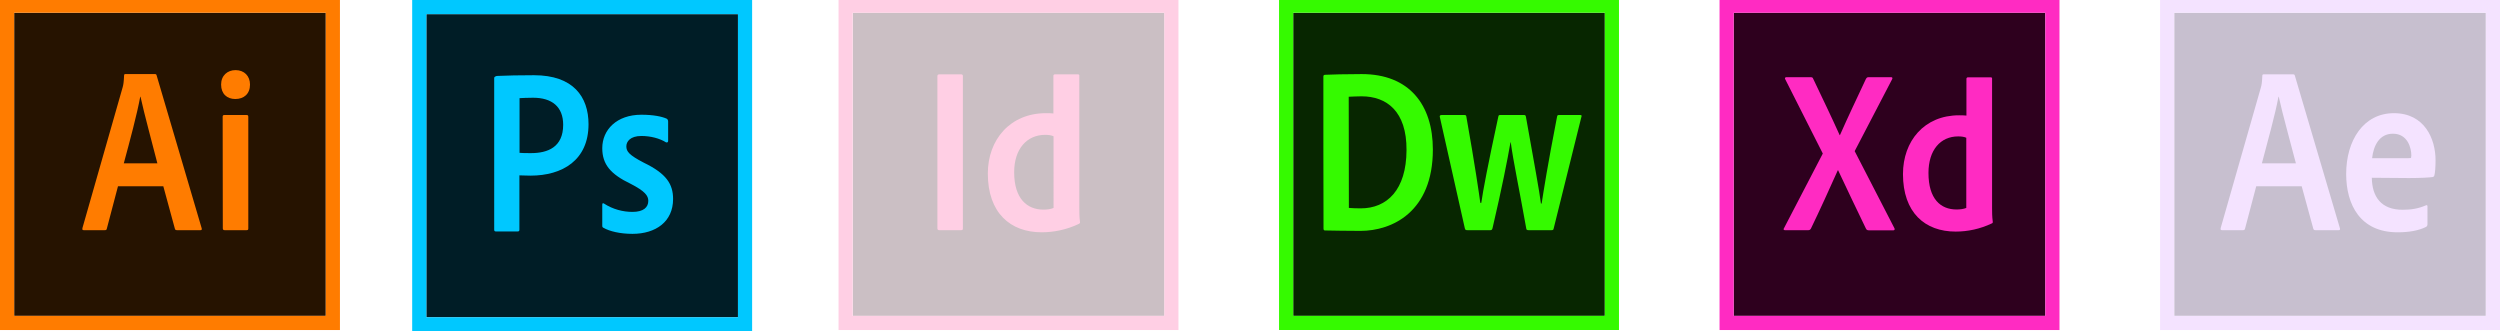 <?xml version="1.0" encoding="utf-8"?>
<!-- Generator: Adobe Illustrator 21.0.0, SVG Export Plug-In . SVG Version: 6.00 Build 0)  -->
<svg version="1.1" id="ps_x5F_cc_x5F_app_x5F_RGB.svg"
	 xmlns="http://www.w3.org/2000/svg" xmlns:xlink="http://www.w3.org/1999/xlink" x="0px" y="0px" viewBox="0 0 1765 234"
	 style="enable-background:new 0 0 1765 234;" xml:space="preserve">
<style type="text/css">
	.st0{fill:#001D26;}
	.st1{fill:#00C8FF;}
	.st2{fill:#261300;}
	.st3{fill:#FF7C00;}
	.st4{opacity:0.25;}
	.st5{fill:#2E0013;}
	.st6{fill:#FF3F94;}
	.st7{fill:#072600;}
	.st8{fill:#35FA00;}
	.st9{fill:#1F0040;}
	.st10{fill:#D291FF;}
	.st11{fill:#2E001E;}
	.st12{fill:#FF2BC2;}
</style>
<g>
	<rect x="301" y="10" class="st0" width="220" height="214"/>
</g>
<g>
	<path class="st1" d="M291,0v234h240V0H291z M301,10h220v214H301V10z"/>
</g>
<path class="st1" d="M349,54.8c0-0.7,1.4-1.2,2.2-1.2c6.4-0.3,15.9-0.5,25.8-0.5c27.7,0,38.5,15.2,38.5,34.6
	c0,25.4-18.4,36.3-41,36.3c-3.8,0-5.1-0.2-7.8-0.2v38.4c0,0.8-0.3,1.2-1.2,1.2h-15.4c-0.8,0-1.2-0.3-1.2-1.2V54.8H349z M366.8,107.9
	c2.3,0.2,4.1,0.2,8.1,0.2c11.7,0,22.7-4.1,22.7-20c0-12.7-7.9-19.1-21.2-19.1c-4,0-7.8,0.2-9.6,0.3V107.9z M452.8,96
	c-7.9,0-10.6,4-10.6,7.3c0,3.6,1.8,6.1,12.4,11.6c15.7,7.6,20.6,14.9,20.6,25.6c0,16-12.2,24.6-28.7,24.6c-8.7,0-16.2-1.8-20.5-4.3
	c-0.7-0.3-0.8-0.8-0.8-1.6v-14.7c0-1,0.5-1.3,1.2-0.8c6.3,4.1,13.5,5.9,20.1,5.9c7.9,0,11.2-3.3,11.2-7.8c0-3.6-2.3-6.8-12.4-12
	c-14.2-6.8-20.1-13.7-20.1-25.2c0-12.9,10.1-23.6,27.6-23.6c8.6,0,14.6,1.3,17.9,2.8c0.8,0.5,1,1.3,1,2v13.7c0,0.8-0.5,1.3-1.5,1
	C465.8,97.7,459.3,96,452.8,96z"/>
<g>
	<rect x="10" y="9" class="st2" width="220" height="214"/>
</g>
<g>
	<path class="st3" d="M0-1v234h240V-1H0z M10,9h220v214H10V9z"/>
</g>
<path class="st3" d="M83.3,131.5l-7.9,30c-0.2,0.8-0.5,1-1.5,1H59.2c-1,0-1.2-0.3-1-1.5l28.4-99.4c0.5-1.8,0.8-3.4,1-8.3
	c0-0.7,0.3-1,0.8-1h21c0.7,0,1,0.2,1.2,1l31.8,107.9c0.2,0.8,0,1.3-0.8,1.3H125c-0.8,0-1.3-0.2-1.5-0.9l-8.2-30.1H83.3L83.3,131.5z
	 M111.1,115.3c-2.8-11.1-9.4-35.3-11.9-47H99c-2.1,11.7-7.4,31.5-11.6,47H111.1z M156.1,59.7c0-6.4,4.5-10.2,10.2-10.2
	c6.1,0,10.2,4.1,10.2,10.2c0,6.6-4.3,10.2-10.4,10.2C160.3,69.9,156.1,66.3,156.1,59.7z M157.2,82.4c0-0.8,0.3-1.2,1.2-1.2h15.7
	c0.8,0,1.2,0.3,1.2,1.2v78.9c0,0.8-0.2,1.2-1.2,1.2h-15.5c-1,0-1.3-0.5-1.3-1.3L157.2,82.4L157.2,82.4z"/>
<g class="st4">
	<g>
		<rect x="602.1" y="9" class="st5" width="220" height="214"/>
	</g>
	<g>
		<path class="st6" d="M592-1v234h240V-1H592z M602,9h220v214H602V9z"/>
	</g>
	<path class="st6" d="M679.8,161.2c0,1-0.2,1.3-1.3,1.3h-15.4c-1,0-1.3-0.5-1.3-1.3V53.8c0-1,0.5-1.3,1.3-1.3h15.5
		c0.8,0,1.2,0.3,1.2,1.2V161.2z M697.4,122.5c0-23.9,15.8-42.6,41-42.6c2.1,0,3.3,0,5.3,0.2V53.5c0-0.7,0.5-1,1-1H761
		c0.8,0,1,0.3,1,0.8v93.5c0,2.8,0,6.3,0.5,10.1c0,0.7-0.2,0.8-0.9,1.2c-8.6,4.1-17.7,5.9-26.2,5.9
		C713.3,164,697.4,150.3,697.4,122.5z M743.8,96.2c-1.5-0.7-3.5-1-5.9-1c-12.9,0-21.9,9.9-21.9,26.4c0,18.8,9.2,26.4,20.7,26.4
		c2.5,0,5.1-0.3,7.1-1.2L743.8,96.2L743.8,96.2z"/>
</g>
<g>
	<g>
		<rect x="913" y="9" class="st7" width="220" height="214"/>
	</g>
	<g>
		<path class="st8" d="M903-1v234h240V-1H903z M913,9h220v214H913V9z"/>
	</g>
	<path class="st8" d="M934.3,54.1c0-0.8,0.2-1.2,1.2-1.3c3.8-0.2,14.7-0.5,25.9-0.5c33.5,0,50.2,21.6,50.2,53.3
		c0,44.1-28.9,57.4-51.1,57.4c-8.4,0-20.6-0.2-25.1-0.3c-0.7,0-1-0.5-1-1.3C934.3,161.3,934.3,54.1,934.3,54.1z M952.3,146.8
		c2.8,0.2,5.3,0.3,8.4,0.3c18.5,0,32.2-13,32.3-41.1c0.2-27.4-14-38-31.7-38c-3.5,0-6.3,0.2-9.1,0.3L952.3,146.8L952.3,146.8z
		 M1079.1,162.5c-1.2,0-1.5-0.4-1.6-1.4c-4.9-27.6-9.1-47-10.9-60.6h-0.2c-2.1,12.2-6.1,32.5-12.7,60.7c-0.3,1-0.7,1.3-1.5,1.3H1036
		c-1.2,0-1.5-0.2-1.8-1.2l-17.7-78.8c-0.2-0.7,0.2-1.3,1.2-1.3h16.2c0.7,0,1.2,0.2,1.3,0.9c6.3,35.5,8.9,53.8,9.9,61.1h0.7
		c1.2-8.6,4.6-26.5,12-60.8c0.3-1,0.3-1.2,1.3-1.2h17c0.8,0,1,0.4,1.2,1.2c5.8,32.5,9.6,53,10.6,61.3h0.5
		c1.7-10.6,3.8-24.8,10.9-61.4c0.2-0.7,0.3-1.1,1.2-1.1h15.2c0.7,0,1.2,0.3,0.8,1.2l-19.6,78.9c-0.2,0.8-0.3,1.2-1.5,1.2
		L1079.1,162.5L1079.1,162.5z"/>
</g>
<g class="st4">
	<g>
		<rect x="1535" y="9" class="st9" width="220" height="214"/>
	</g>
	<g>
		<path class="st10" d="M1525-1v234h240V-1H1525z M1535,9h220v214h-220V9z"/>
	</g>
	<path class="st10" d="M1592.9,131.5l-7.9,29.9c-0.2,0.8-0.5,1.1-1.5,1.1h-14.7c-1,0-1.2-0.3-1-1.5l28.4-99.3c0.5-1.8,0.8-3.2,1-8.2
		c0-0.7,0.3-1,0.8-1h21c0.7,0,1,0.2,1.2,1l31.8,107.7c0.2,0.8,0,1.3-0.8,1.3h-16.5c-0.8,0-1.3-0.3-1.5-1l-8.2-30H1592.9
		L1592.9,131.5z M1620.9,115.3c-2.8-11.1-9.6-35.3-12.1-47h-0.2c-2.1,11.7-7.6,31.5-11.7,47H1620.9z M1674.5,125.5
		c0.2,13.5,6.6,22.6,21.8,22.6c5.9,0,11-0.8,16.3-3.1c0.7-0.3,1.2-0.2,1.2,0.7v12.5c0,1-0.3,1.5-1,2c-5.3,2.6-11.9,3.8-20.1,3.8
		c-26.4,0-36.3-19.5-36.3-41.2c0-23.6,12.2-42.9,33.7-42.9c21.8,0,29.4,18.3,29.4,33.2c0,4.8-0.3,8.7-0.8,10.6
		c-0.2,0.8-0.5,1.1-1.3,1.3c-2,0.3-7.9,0.7-16.7,0.7L1674.5,125.5L1674.5,125.5z M1694.8,111.7c5.1,0,6.9,0,7.4-0.2
		c0-0.7,0.2-1.2,0.2-1.7c0-5.4-2.6-15.4-13-15.4c-9.6,0-13.7,8.4-14.7,17.3C1674.7,111.7,1694.8,111.7,1694.8,111.7z"/>
</g>
<g>
	<g>
		<g>
			<rect x="1224" y="9" class="st11" width="220" height="214"/>
		</g>
		<g>
			<path class="st12" d="M1214-1v234h240V-1H1214z M1224,9h220v214h-220V9z"/>
		</g>
	</g>
	<path class="st12" d="M1388.3,97.3c-1.5-0.7-3.4-1-5.8-1c-12.6,0-21,9.7-21,25.8c0,18.4,8.6,25.8,19.8,25.8c2.4,0,5-0.3,6.9-1.1
		V97.3H1388.3z M1343.5,122.9c0-23.3,15-41.5,39.6-41.5c2.1,0,3.2,0,5.2,0.2v-26c0-0.6,0.5-1,1-1h16.1c0.8,0,1,0.3,1,0.8v91.4
		c0,2.7,0,6.1,0.5,9.8c0,0.7,0,0.8-0.6,1.1c-8.4,4-17.2,5.8-25.6,5.8C1359,163.5,1343.5,150.1,1343.5,122.9z M1309.4,106.7l28,54.3
		c0.5,0.8,0.2,1.6-0.6,1.6h-17.4c-1.1,0-1.6-0.3-2.1-1.3c-6.4-13.2-12.9-26.9-19.6-41.1h-0.2c-6,13.4-12.6,28-19,41.2
		c-0.5,0.8-1,1.1-1.8,1.1h-16.6c-1,0-1.1-0.8-0.6-1.4l27.4-52.7L1260.4,56c-0.6-0.8,0-1.5,0.7-1.5h17.2c1,0,1.5,0.2,1.8,1.1
		c6.3,13.3,12.7,26.4,18.7,39.8h0.2c5.8-13.2,12.2-26.5,18.3-39.6c0.5-0.8,0.8-1.3,1.8-1.3h16.1c0.8,0,1.1,0.6,0.6,1.5L1309.4,106.7
		z"/>
</g>
</svg>
